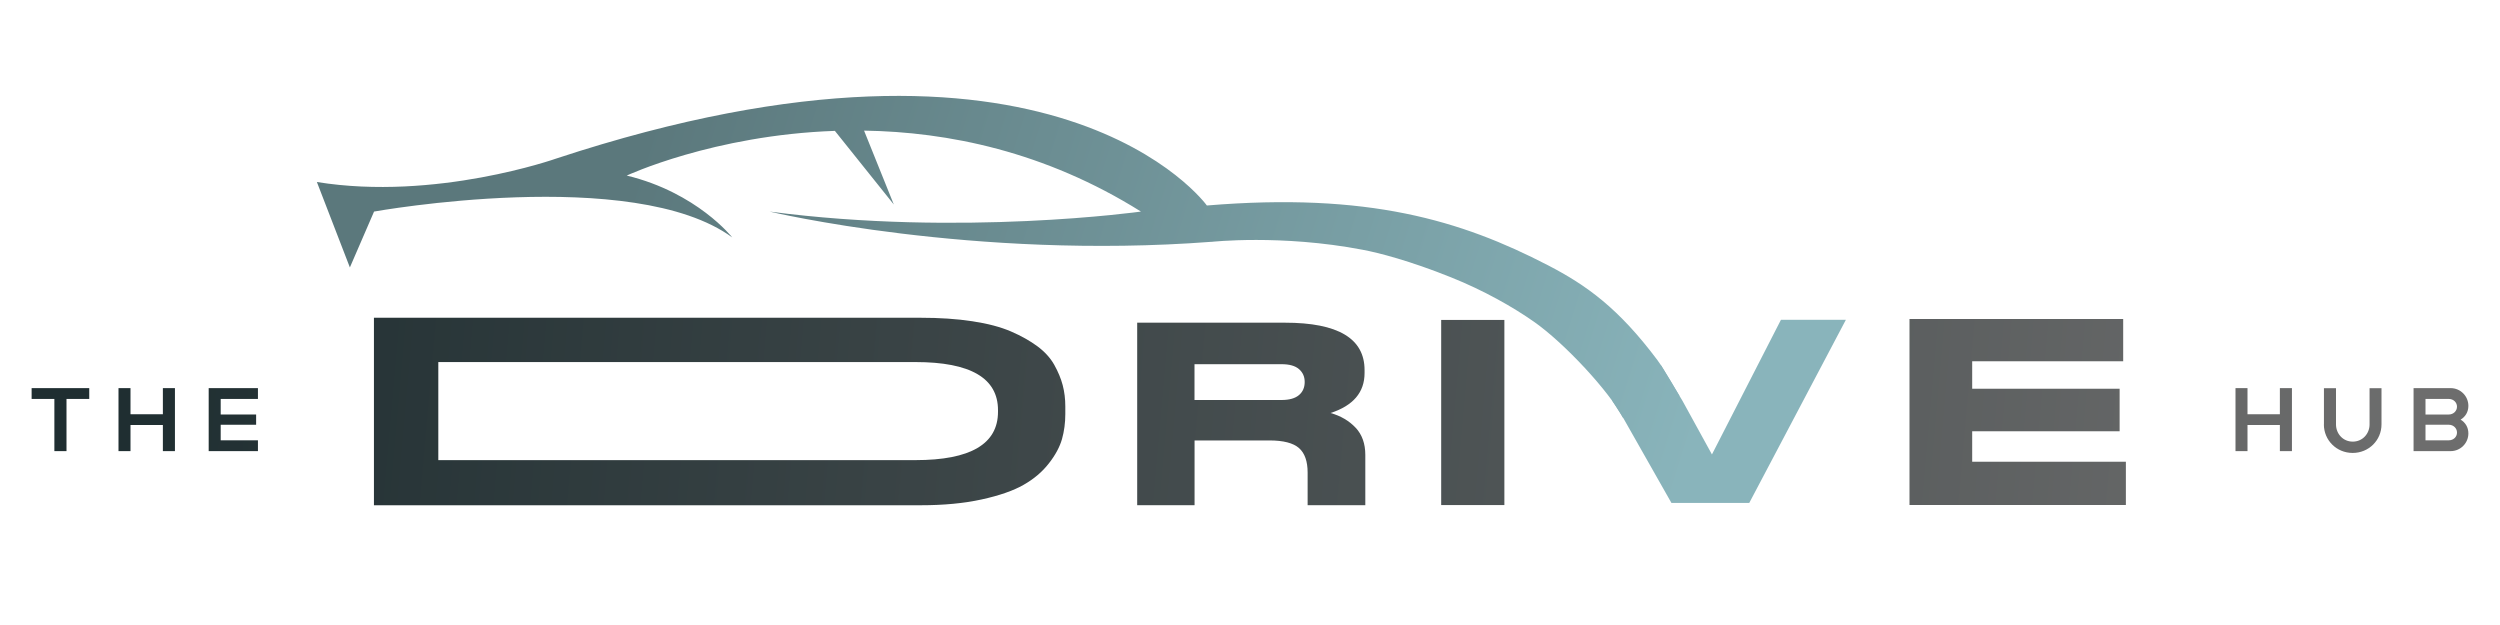 <?xml version="1.0" encoding="UTF-8"?>
<svg id="Layer_1" data-name="Layer 1" xmlns="http://www.w3.org/2000/svg" xmlns:xlink="http://www.w3.org/1999/xlink" viewBox="0 0 400 100">
  <defs>
    <style>
      .cls-1 {
        fill: url(#linear-gradient-12);
      }

      .cls-1, .cls-2, .cls-3, .cls-4, .cls-5, .cls-6, .cls-7, .cls-8, .cls-9, .cls-10, .cls-11, .cls-12 {
        stroke-width: 0px;
      }

      .cls-2 {
        fill: url(#linear-gradient);
      }

      .cls-3 {
        fill: url(#linear-gradient-6);
      }

      .cls-4 {
        fill: url(#linear-gradient-11);
      }

      .cls-5 {
        fill: url(#linear-gradient-5);
      }

      .cls-6 {
        fill: url(#linear-gradient-2);
      }

      .cls-7 {
        fill: url(#linear-gradient-7);
      }

      .cls-8 {
        fill: url(#linear-gradient-3);
      }

      .cls-9 {
        fill: url(#linear-gradient-9);
      }

      .cls-10 {
        fill: url(#linear-gradient-8);
      }

      .cls-11 {
        fill: url(#linear-gradient-10);
      }

      .cls-12 {
        fill: url(#linear-gradient-4);
      }
    </style>
    <linearGradient id="linear-gradient" x1="-1316.5" y1="725.12" x2="-1313.32" y2="725.12" gradientTransform="translate(144574.28 96565.05) rotate(4.88) scale(115.64 -115.64)" gradientUnits="userSpaceOnUse">
      <stop offset="0" stop-color="#1f2e31"/>
      <stop offset="1" stop-color="#6d6d6d"/>
    </linearGradient>
    <linearGradient id="linear-gradient-2" x1="-1316.5" y1="725.18" x2="-1313.32" y2="725.18" xlink:href="#linear-gradient"/>
    <linearGradient id="linear-gradient-3" x1="-1316.5" y1="725.21" x2="-1313.32" y2="725.21" xlink:href="#linear-gradient"/>
    <linearGradient id="linear-gradient-4" x1="-1316.5" y1="725.28" x2="-1313.32" y2="725.28" xlink:href="#linear-gradient"/>
    <linearGradient id="linear-gradient-5" x1="-1316.5" y1="725.04" x2="-1313.32" y2="725.04" xlink:href="#linear-gradient"/>
    <linearGradient id="linear-gradient-6" x1="-1316.5" y1="725.05" x2="-1313.32" y2="725.05" xlink:href="#linear-gradient"/>
    <linearGradient id="linear-gradient-7" x1="-1316.5" y1="725.06" x2="-1313.32" y2="725.06" xlink:href="#linear-gradient"/>
    <linearGradient id="linear-gradient-8" x1="-1316.5" y1="725.3" x2="-1313.32" y2="725.3" xlink:href="#linear-gradient"/>
    <linearGradient id="linear-gradient-9" x1="-1316.5" y1="725.31" x2="-1313.32" y2="725.31" xlink:href="#linear-gradient"/>
    <linearGradient id="linear-gradient-10" x1="-1316.5" y1="725.32" x2="-1313.32" y2="725.32" xlink:href="#linear-gradient"/>
    <linearGradient id="linear-gradient-11" x1="-1304.8" y1="729.83" x2="-1301.62" y2="729.83" gradientTransform="translate(56563.2 59751.41) rotate(17.4) scale(54.98 -54.98)" gradientUnits="userSpaceOnUse">
      <stop offset="0" stop-color="#5b787c"/>
      <stop offset="1" stop-color="#89b4bb"/>
    </linearGradient>
    <linearGradient id="linear-gradient-12" x1="-1304.8" y1="729.54" x2="-1301.62" y2="729.54" gradientTransform="translate(56563.2 59751.47) rotate(17.4) scale(54.98 -54.98)" xlink:href="#linear-gradient-11"/>
  </defs>
  <g>
    <path class="cls-2" d="m170.03,61.62c-.28-1.06-.73-2.14-1.35-3.25-.62-1.1-1.52-2.09-2.69-2.96-1.18-.87-2.59-1.67-4.24-2.38-1.65-.71-3.71-1.26-6.18-1.63-2.47-.38-5.24-.56-8.3-.56H59.83v30h87.48c3.68,0,6.93-.31,9.76-.93,2.83-.62,5.06-1.4,6.71-2.34,1.65-.94,2.99-2.08,4.04-3.43,1.05-1.34,1.74-2.64,2.1-3.89.35-1.25.53-2.59.53-4.01v-1.21c0-1.21-.14-2.34-.42-3.41h0Zm-10.35,4.26c0,5.16-4.4,7.74-13.2,7.74h-76.35v-15.69h76.35c8.8,0,13.2,2.57,13.2,7.7v.24Z"/>
    <path class="cls-6" d="m216.91,68.45c-1.03-1.11-2.37-1.9-4.02-2.37,3.63-1.18,5.44-3.31,5.44-6.4v-.47c0-5.05-4.24-7.58-12.73-7.58h-23.65v29.2h9.18v-10.36h11.98c2.23,0,3.81.41,4.73,1.22.92.81,1.38,2.12,1.38,3.92v5.22h9.23v-8.05c0-1.78-.51-3.23-1.54-4.34h0Zm-8.16-7.32c0,.86-.3,1.56-.91,2.08s-1.54.79-2.8.79h-13.92v-5.73h13.92c1.26,0,2.19.26,2.8.79.6.52.91,1.2.91,2.04v.04Z"/>
    <rect class="cls-8" x="230.59" y="51.19" width="10.11" height="29.62"/>
    <path class="cls-12" d="m305.52,51.05v29.75h34.62v-6.92h-24.59v-4.88h23.59v-6.8h-23.59v-4.4h24.16v-6.76h-34.18Z"/>
  </g>
  <g>
    <path class="cls-5" d="m8.71,72.18h1.93v-8.35h3.64v-1.73H5.06v1.73h3.64v8.35Z"/>
    <path class="cls-3" d="m18.96,72.18h1.92v-4.18h5.18v4.18h1.93v-10.08h-1.93v4.18h-5.18v-4.18h-1.92v10.08Z"/>
    <path class="cls-7" d="m33.39,72.18h7.88v-1.73h-5.96v-2.49h5.67v-1.64h-5.67v-2.49h5.96v-1.73h-7.88v10.08Z"/>
  </g>
  <g>
    <path class="cls-10" d="m357.68,72.18h1.92v-4.18h5.18v4.18h1.93v-10.08h-1.93v4.18h-5.18v-4.18h-1.92v10.08Z"/>
    <path class="cls-9" d="m371.82,67.91c0,2.52,2.02,4.56,4.61,4.56s4.61-2.05,4.61-4.56v-5.8h-1.91v5.8c0,1.47-1.11,2.75-2.69,2.75s-2.68-1.28-2.68-2.75v-5.8h-1.93v5.8Z"/>
    <path class="cls-11" d="m386.17,72.18h5.93c1.57,0,2.84-1.27,2.84-2.84,0-.98-.49-1.75-1.24-2.2.75-.45,1.24-1.22,1.24-2.2,0-1.57-1.27-2.84-2.84-2.84h-5.93v10.08Zm1.91-1.73v-2.49h3.73c.74,0,1.31.55,1.31,1.25s-.58,1.24-1.31,1.24h-3.73Zm3.73-6.62c.74,0,1.31.55,1.31,1.24s-.58,1.25-1.31,1.25h-3.73v-2.49h3.73Z"/>
  </g>
  <g>
    <path class="cls-4" d="m279.88,80.47l15.46-29.3h-10.39l-11.04,21.54-4.73-8.61-3.47-5.74-7.8,5.68,1.8,2.82,7.72,13.61h12.45Z"/>
    <path class="cls-1" d="m193.81,38.69c-38.16,2.91-70.68-4.84-70.68-4.84,30.58,4.04,59.42,0,59.42,0-15.35-9.62-30.91-12.75-44.3-12.95l4.76,11.82-9.43-11.78c-19.45.68-33.3,7.15-33.3,7.15,11.26,2.73,16.88,9.9,16.88,9.9-15.82-11.6-57.31-4.14-57.31-4.14l-3.87,8.94-5.28-13.67c18.99,3.08,38.32-3.76,38.32-3.76,79.81-26.31,104.08,7.52,104.08,7.52,25.77-2.14,40.68,2.37,54.57,9.56,6.16,3.19,11.29,6.86,17.51,15.17,1,1.34,3.53,5.73,3.53,5.73l-9.02,3.52c-2.15-4.18-9.39-11.98-14.27-15.39-3.32-2.33-8.01-5-13.26-7.1-6.62-2.66-11.59-3.93-14.15-4.41-13.07-2.5-24.22-1.26-24.22-1.26Z"/>
  </g>
</svg>